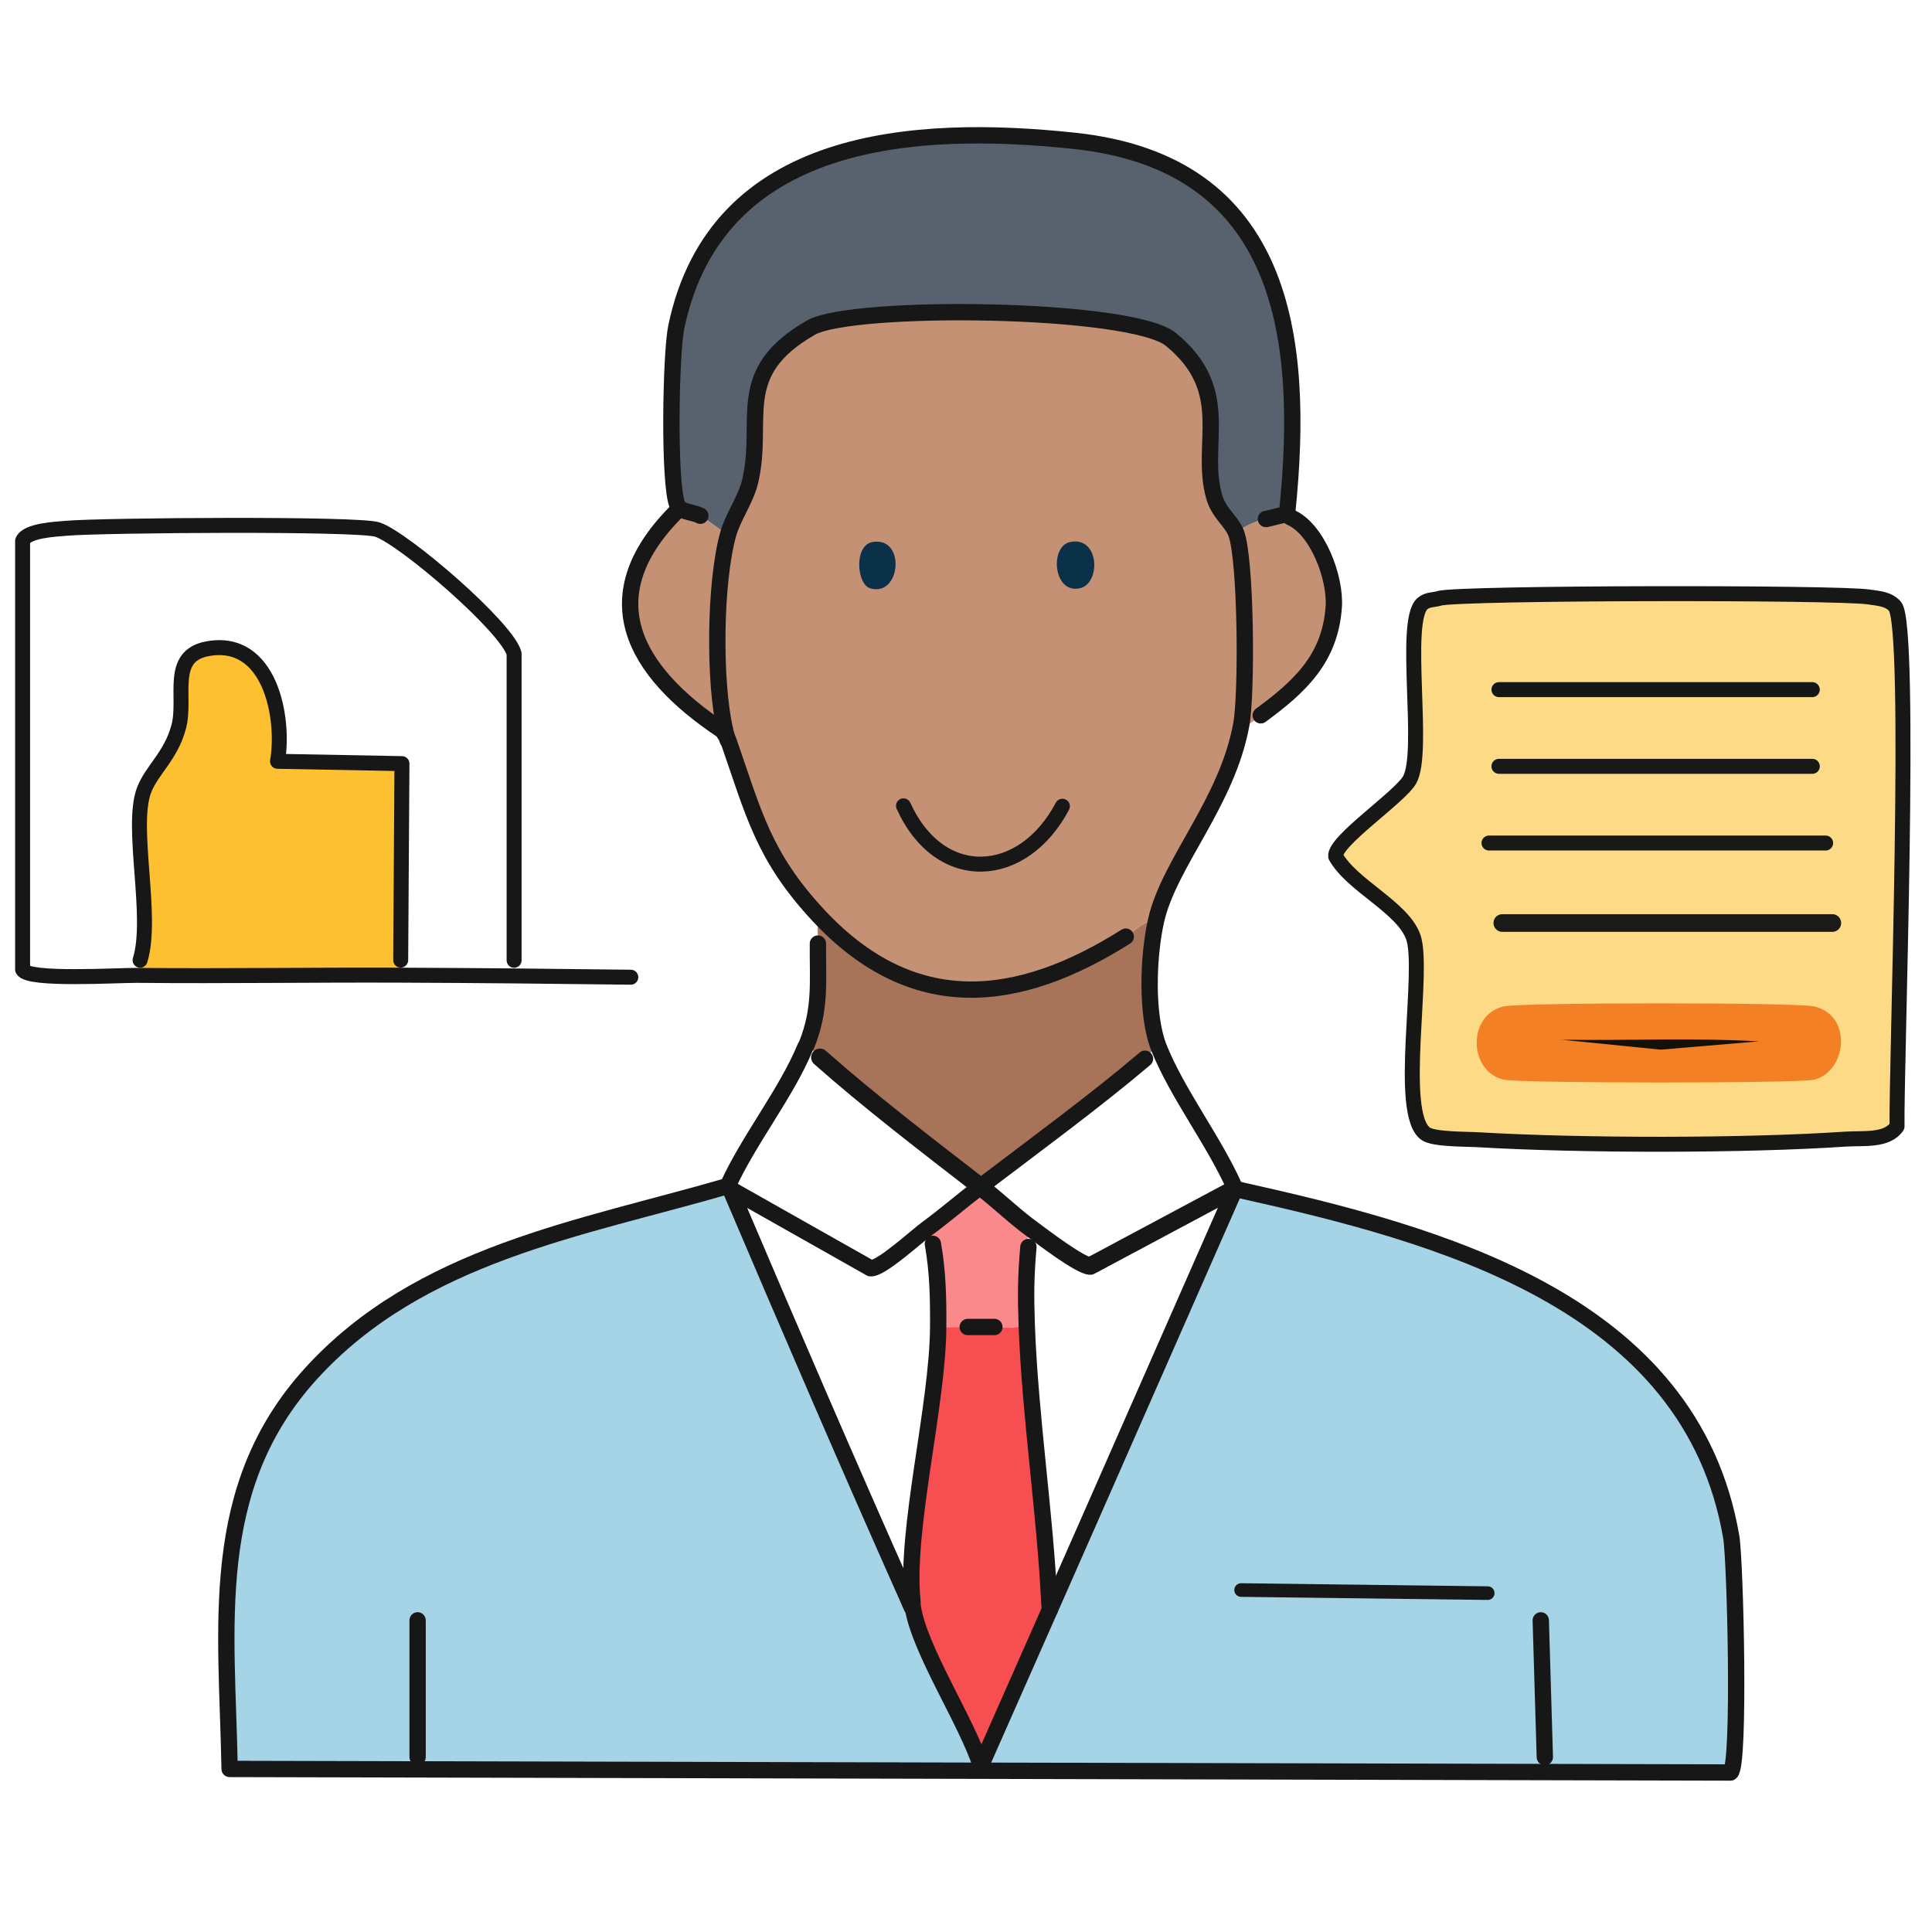 <?xml version="1.0" encoding="utf-8"?>
<svg xmlns="http://www.w3.org/2000/svg" id="_レイヤー_1" data-name="レイヤー_1" version="1.1" viewBox="0 0 200 200">
  
  <defs>
    <style>
      .st0 {
        fill: #fdc031;
      }

      .st1 {
        fill: #58626e;
      }

      .st2 {
        stroke: #171718;
      }

      .st2, .st3, .st4, .st5, .st6, .st7, .st8, .st9, .st10, .st11 {
        stroke-linecap: round;
        stroke-linejoin: round;
      }

      .st2, .st3, .st4, .st9, .st10, .st11 {
        stroke-width: 1.55px;
      }

      .st2, .st3, .st5, .st6, .st7, .st8, .st9, .st10, .st11 {
        fill: none;
      }

      .st12 {
        fill: #131007;
      }

      .st13 {
        fill: #c59174;
      }

      .st14 {
        fill: #f64e51;
      }

      .st3 {
        stroke: #181817;
      }

      .st4 {
        fill: #fddb86;
        stroke: #171716;
      }

      .st15 {
        fill: #a77459;
      }

      .st16 {
        fill: #a5d4e7;
      }

      .st17 {
        fill: #fa898b;
      }

      .st5 {
        stroke: #1a1a19;
      }

      .st5, .st7 {
        stroke-width: 1.83px;
      }

      .st6 {
        stroke-width: 1.41px;
      }

      .st6, .st7, .st8, .st10 {
        stroke: #171717;
      }

      .st8 {
        stroke-width: 1.69px;
      }

      .st18 {
        fill: #0a3148;
      }

      .st9 {
        stroke: #181917;
      }

      .st19 {
        fill: #f48025;
      }

      .st11 {
        stroke: #151716;
      }
    </style>
  </defs>
  <g id="_生成オブジェクト" data-name="生成オブジェクト">
    <g>
      <path class="st0" d="M21.47,67.17c6.43-1.2,8.04,7.01,7.26,11.65l12.88.24-.13,20.34.08,1.53c-9.11-.03-18.23.12-27.34.02l.29-1.56c1.41-4.46-1.03-13.79.41-17.6.8-2.1,2.77-3.51,3.59-6.56.82-3.08-1.08-7.32,2.97-8.08Z"/>
      <g>
        <path class="st16" d="M94.45,165.68l-.2.38.14.32.1-.02c.69,4.46,5.57,11.81,7.05,16.42l7.42-16.79c6.23-14.1,12.4-28.22,18.63-42.32l-.04-.48.32-.15.38.12c20.6,4.59,46.79,11.47,50.96,35.95.42,2.47.94,23.69-.08,24.37l-155.37-.37c-.27-14.66-2.4-29.04,8.42-40.92,11.3-12.41,27.95-15.01,43.14-19.42l.26.3c6.07,14.25,12.2,28.51,18.51,42.66l.34-.06Z"/>
        <g>
          <g>
            <path class="st13" d="M133.27,53.26h0c.1.03.17.23.3.28,2.84,1.21,4.71,6.31,4.5,9.29-.38,5.37-3.53,8.26-7.56,11.22-.48.36-1.39,1.29-2,.95-1.49,8.14-7.49,14.34-8.83,20.32-1.28-.07-2.18,1.03-3.14,1.64-11.17,7.06-22.01,8.29-31.79-2.17-5.74-6.14-6.75-10.64-9.34-18.11l-.08-.05c-.01-.11-.06-.21-.08-.31-.05-.2-.11-.4-.16-.61l-.3-.08c-9.34-6.2-13.65-14.04-4.49-22.95h0l.37.12c.56.25,1.3.31,1.83.59.66.34,2.07,1.54,2.89,1.9.5-1.79,1.81-3.54,2.27-5.44,1.53-6.41-1.88-11.26,6.31-15.94,4.26-2.43,33.18-2.13,37.27,1.24,6.52,5.37,2.9,10.78,4.46,16.27.48,1.7,1.81,2.55,2.27,3.76.72-.69,2.13-1.3,3.08-1.45.54-.09,1.97-.54,2.22-.47h0Z"/>
            <path class="st1" d="M133.27,53.26h0c-.26-.07-1.68.38-2.22.47-.95.15-2.36.76-3.08,1.45-.47-1.21-1.79-2.06-2.27-3.76-1.56-5.49,2.06-10.9-4.46-16.27-4.1-3.37-33.01-3.68-37.27-1.24-8.19,4.68-4.78,9.53-6.31,15.94-.45,1.9-1.77,3.66-2.27,5.44-.82-.36-2.23-1.56-2.89-1.9-.53-.27-1.26-.33-1.83-.59l-.37-.12h0l-.17-.39c-.92-2.14-.69-15.7-.12-18.46,4.15-19.8,24.7-21.02,41.21-19.26,21.8,2.33,23.86,20.43,22.06,38.26v.42h0Z"/>
            <path class="st15" d="M119.68,95.32c-.82,3.66-1.05,9.76.31,13.16-.75.05-.99.73-1.46,1.13-5.27,4.46-11.27,8.85-16.8,13.06l-.43.02c-5.34-4.13-11.39-8.77-16.42-13.23-.48-.42-.88-.91-1.36-1.32-.04.11-.13.2-.17.31.04-.11.13-.2.17-.31,1.48-3.72,1.13-6.49,1.16-10.46,0-.97-.11-1.93.08-2.89,9.78,10.46,20.62,9.22,31.79,2.17.96-.61,1.86-1.71,3.14-1.64Z"/>
          </g>
          <path class="st14" d="M106.29,137.23c.36,9.57,1.87,19.14,2.34,28.71l.34.06-7.42,16.79c-1.48-4.61-6.35-11.96-7.05-16.42l-.1.02-.14-.32.2-.38c-.75-7.31,2.61-20.11,2.67-28.28,1.03-.05,2.03-.03,3.06-.03.92,0,1.84,0,2.76,0,1.13,0,2.23.09,3.35-.14Z"/>
          <path class="st17" d="M106.29,137.23c-1.11.22-2.22.13-3.35.14-.92,0-1.84,0-2.76,0-1.03,0-2.03-.02-3.06.03.02-2.93-.03-5.76-.55-8.65l-.63-1.54c1.88-1.38,3.65-2.92,5.51-4.33l.13.04c1.79,1.38,3.43,2.99,5.27,4.33-.75.5-.34,1.21-.39,1.84-.27,3.03-.28,5.12-.17,8.14Z"/>
        </g>
      </g>
      <g>
        <path class="st4" d="M148.96,61.94c2.14-.6,41.39-.64,44.52-.14.94.15,2,.17,2.69.97,1.78,2.02.12,47.65.21,53.84-1.05,1.54-3.53,1.19-5.31,1.31-10.56.71-27.36.69-37.96.07-1.29-.08-4.67-.02-5.52-.62-2.99-2.1-.03-17.04-1.31-20.43-1.16-3.07-6.35-5.29-8.01-8.28-.22-1.55,6.63-6.12,7.66-7.94,1.63-2.89-.75-16.39,1.31-18.22.51-.46,1.16-.39,1.73-.55Z"/>
        <g>
          <path class="st19" d="M155.69,104.18c1.9-.42,30.26-.42,32.1,0,4.03.92,3.4,6.75,0,7.59-1.56.39-30.37.38-32.1,0-3.71-.82-3.82-6.76,0-7.59Z"/>
          <path class="st12" d="M161.56,107.63c6.84.11,13.7-.22,20.53.17l-10.18.86-10.35-1.04Z"/>
        </g>
      </g>
    </g>
    <g>
      <path class="st10" d="M53.22,99.41v-31.75c-.7-2.7-11.37-11.9-14.15-12.84-1.96-.66-28.51-.45-32.1-.14-1.22.1-4.2.23-4.63,1.31v44.38c.5,1.17,9.87.58,11.87.6,9.11.09,18.23-.06,27.34-.02,7.91.03,15.83.11,23.75.21"/>
      <path class="st10" d="M14.5,99.4c1.41-4.46-1.03-13.79.41-17.6.8-2.1,2.77-3.51,3.59-6.56.82-3.08-1.08-7.32,2.97-8.08,6.43-1.2,8.04,7.01,7.26,11.65l12.88.24-.13,20.34"/>
      <path class="st8" d="M133.27,53.26v-.42c1.81-17.83-.25-35.94-22.05-38.26-16.51-1.76-37.06-.54-41.21,19.26-.58,2.76-.81,16.32.12,18.46l.17.39"/>
      <path class="st8" d="M133.27,53.26c-.26-.07-1.68.38-2.22.47"/>
      <path class="st8" d="M133.27,53.26l.3.28c2.84,1.21,4.71,6.31,4.5,9.29-.38,5.37-3.53,8.26-7.56,11.22"/>
      <path class="st8" d="M70.3,52.68l.37.12c.56.25,1.3.31,1.83.59"/>
      <path class="st8" d="M70.3,52.68c-9.15,8.91-4.85,16.75,4.49,22.95.2.34.49.67.62,1.05,2.6,7.47,3.61,11.97,9.34,18.11,9.78,10.46,20.62,9.22,31.79,2.17"/>
      <path class="st8" d="M75.33,76.63l-.08-.31c-.05-.2-.11-.4-.16-.61-1.21-5.07-1.1-15.44.29-20.42.5-1.79,1.81-3.54,2.27-5.44,1.53-6.41-1.88-11.26,6.31-15.94,4.26-2.43,33.18-2.13,37.27,1.24,6.52,5.37,2.9,10.78,4.46,16.27.48,1.7,1.81,2.55,2.27,3.76,1.04,2.69,1.13,16.61.54,19.82-1.49,8.14-7.49,14.34-8.83,20.32-.82,3.66-1.05,9.76.31,13.16,1.92,4.79,5.77,9.73,7.88,14.56"/>
      <path class="st8" d="M84.67,97.68c-.03,3.97.33,6.74-1.16,10.46-.04.11-.13.2-.17.31-1.95,4.72-5.86,9.58-8.01,14.34"/>
      <path class="st7" d="M84.88,109.46c5.02,4.45,11.08,9.1,16.42,13.23.1.08.19.17.29.24,1.79,1.38,3.43,2.99,5.27,4.33,1.04.76,4.98,3.79,6.01,3.79l14.69-7.85.32-.15"/>
      <path class="st8" d="M118.53,109.6c-5.27,4.46-11.27,8.85-16.8,13.06-.09.07-.18.15-.28.22-1.86,1.41-3.63,2.95-5.51,4.33-1.13.83-4.75,4.16-5.82,4.08l-14.53-8.21c6.07,14.25,12.2,28.51,18.51,42.66.05.11.09.21.14.32l.14.32"/>
      <path class="st8" d="M75.33,122.78c-15.19,4.41-31.84,7.01-43.14,19.42-10.81,11.88-8.68,26.25-8.42,40.92l155.37.37c1.01-.68.5-21.9.08-24.37-4.17-24.48-30.36-31.36-50.96-35.95l-.38-.12"/>
      <path class="st8" d="M127.87,123.04l-.28.64c-6.22,14.1-12.4,28.22-18.63,42.32l-7.42,16.79c-1.48-4.61-6.35-11.96-7.05-16.42-.04-.23-.01-.46-.04-.68-.75-7.31,2.61-20.11,2.67-28.28.02-2.93-.03-5.76-.55-8.65"/>
      <path class="st8" d="M106.46,129.09c-.27,3.03-.28,5.12-.17,8.14.36,9.57,1.87,19.14,2.34,28.71l.06.69"/>
      <path class="st8" d="M100.18,137.37c.92,0,1.84,0,2.76,0"/>
      <line class="st8" x1="43.23" y1="181.89" x2="43.23" y2="167.74"/>
      <line class="st8" x1="159.92" y1="181.89" x2="159.5" y2="167.74"/>
      <path class="st2" d="M109.98,83.46c-4.07,7.72-12.67,8.28-16.45-.04"/>
      <line class="st6" x1="154.01" y1="164.92" x2="128.48" y2="164.6"/>
      <line class="st5" x1="189.68" y1="95.55" x2="155.52" y2="95.55"/>
      <line class="st11" x1="155.17" y1="71.39" x2="187.61" y2="71.39"/>
      <line class="st3" x1="155.17" y1="79.33" x2="187.61" y2="79.33"/>
      <line class="st9" x1="188.99" y1="87.27" x2="154.14" y2="87.27"/>
    </g>
  </g>
  <g>
    <path class="st18" d="M110.77,56.11c3.07-.65,3.22,4.31,1.01,4.79-2.76.6-3.14-4.35-1.01-4.79Z"/>
    <path class="st18" d="M90.33,56.11c3.47-.59,2.94,5.74-.25,4.79-1.4-.41-1.71-4.46.25-4.79Z"/>
  </g>
</svg>